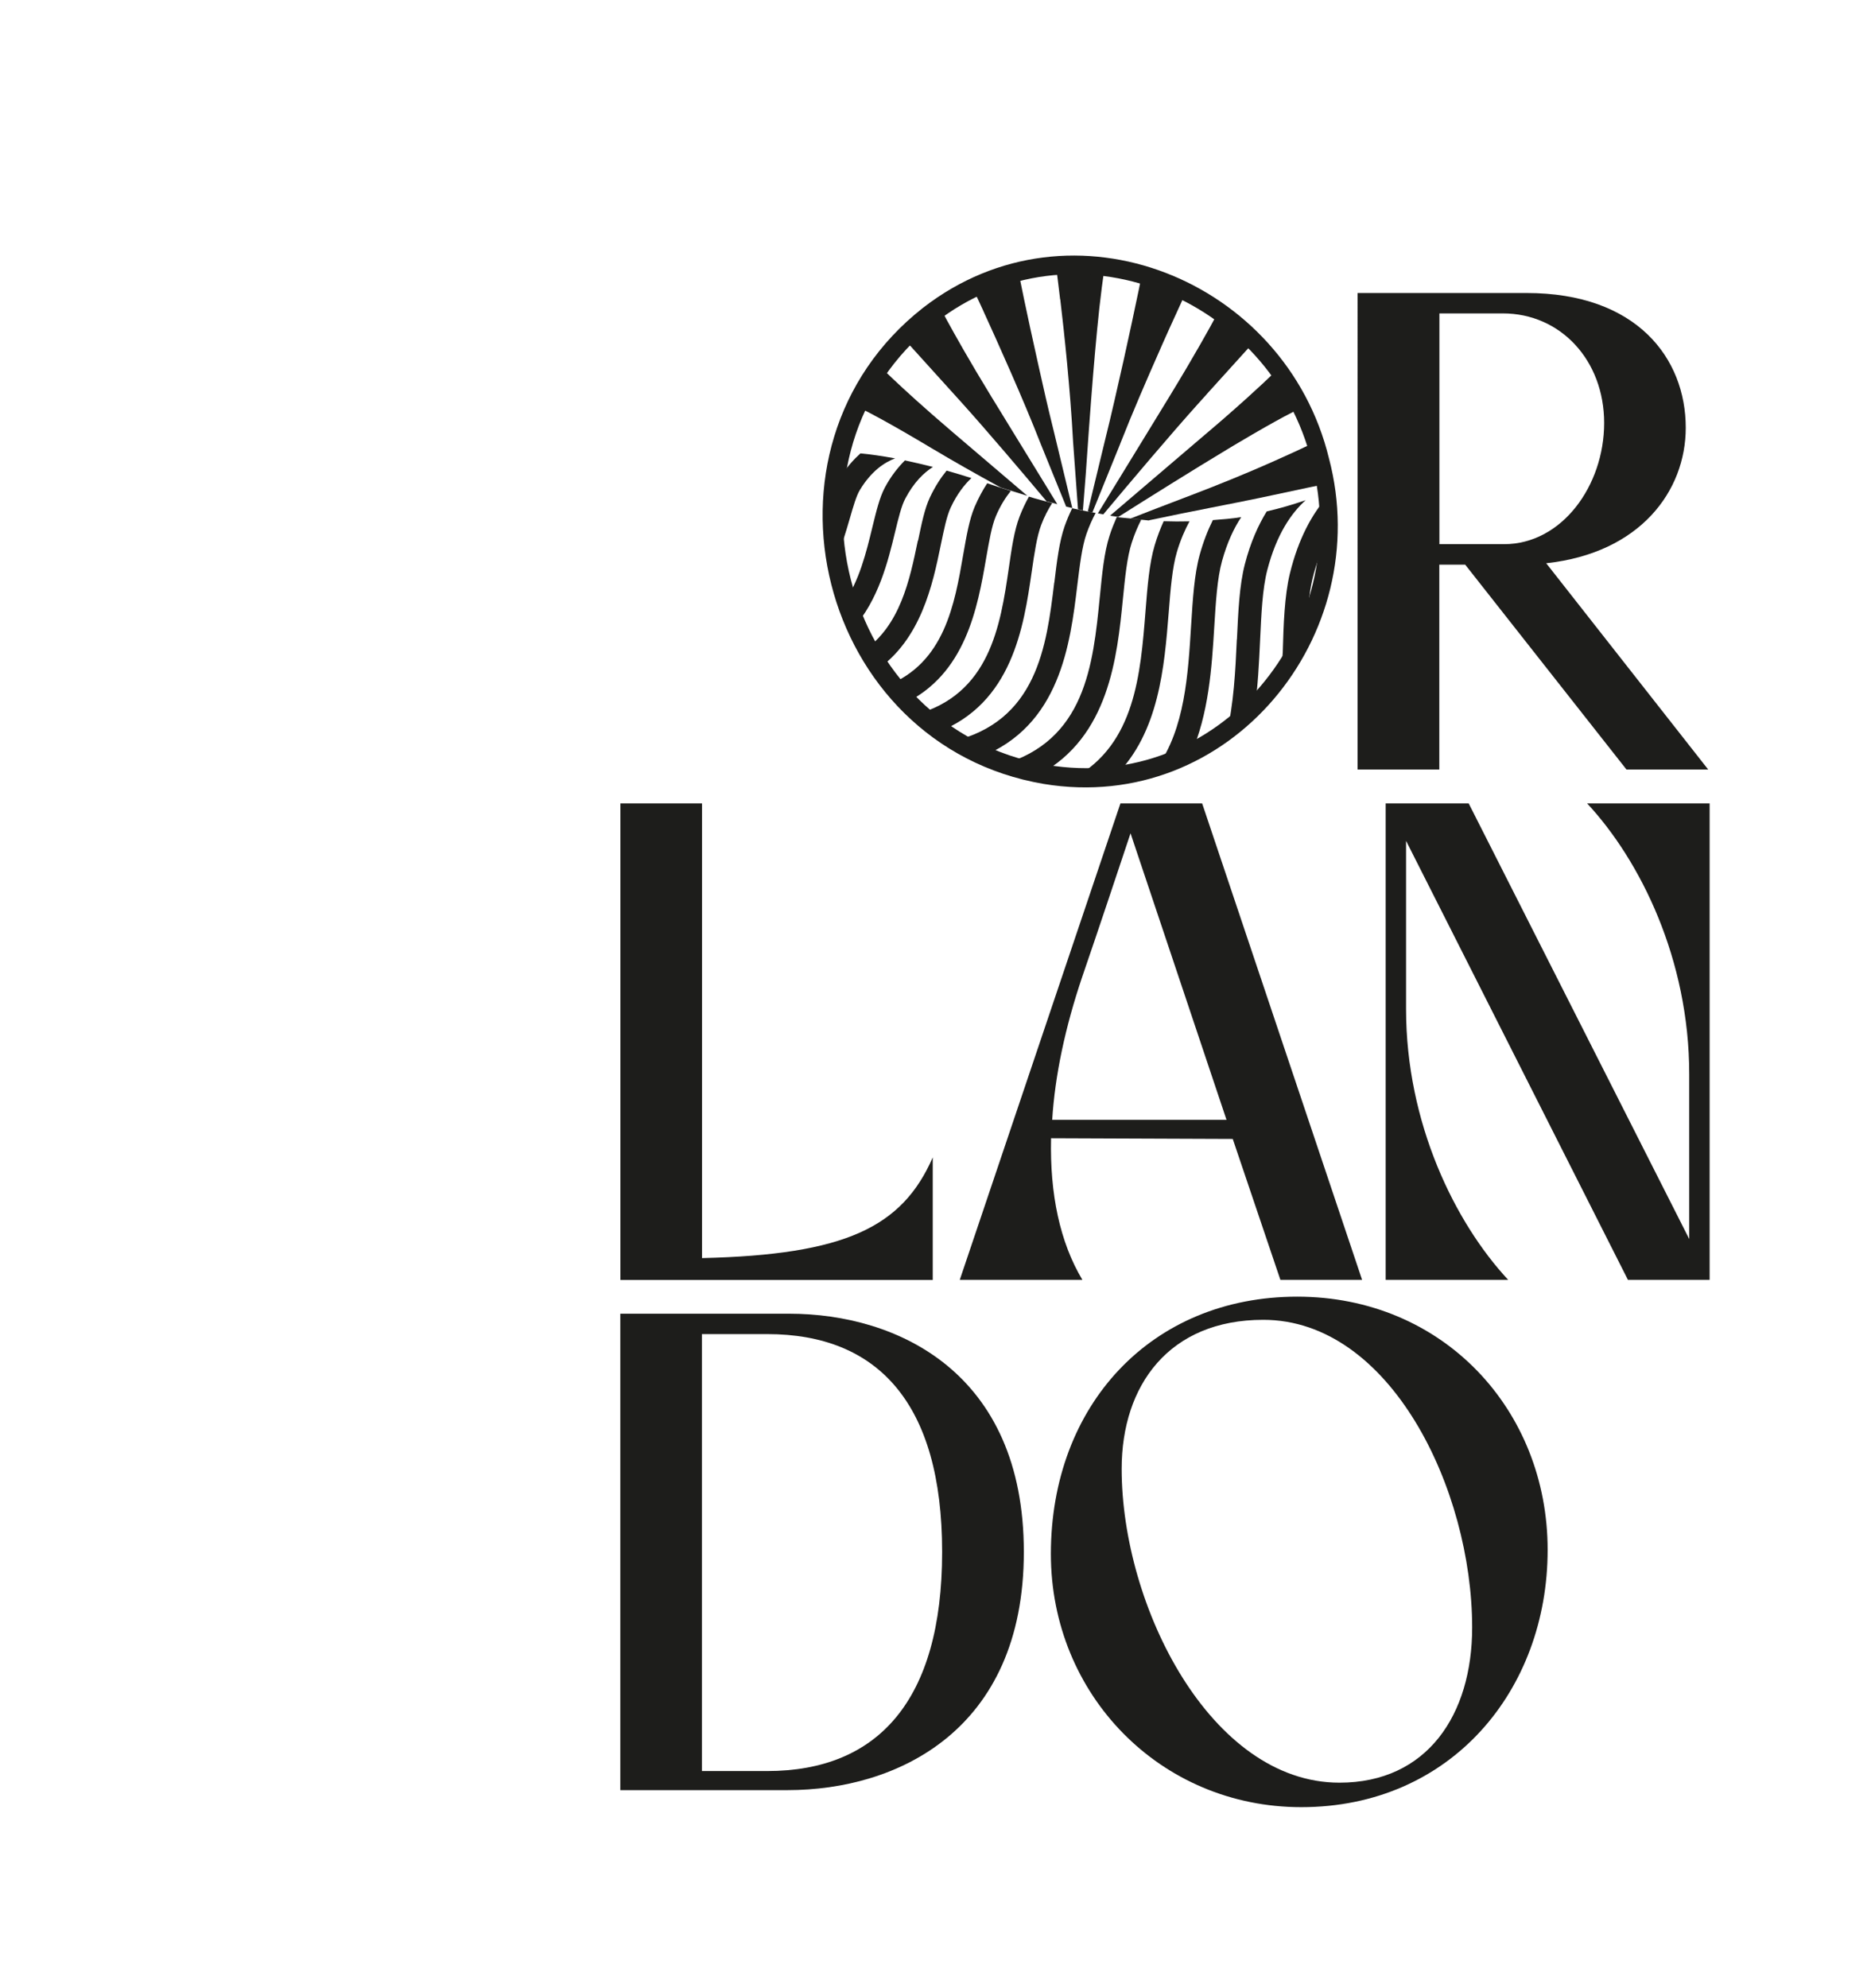 <?xml version="1.0" encoding="UTF-8"?>
<svg id="Livello_1" data-name="Livello 1" xmlns="http://www.w3.org/2000/svg" viewBox="0 0 183.42 194.88">
  <defs>
    <style>
      .cls-1 {
        fill: #1d1d1b;
      }
    </style>
  </defs>
  <g>
    <g>
      <path class="cls-1" d="M133.1,28.72h16.55c10.81,0,15.61,6.4,15.61,13.21,0,6.2-4.47,12.28-13.68,13.28l15.88,20.22h-8.01l-15.81-20.08h-2.54v20.08h-8.01V28.72ZM141.11,30.72v22.62h6.34c5.67,0,9.81-5.74,9.81-11.88s-4.27-10.74-9.94-10.74h-6.2Z"/>
      <path class="cls-1" d="M60.81,78.75h8.01v44.57c14.01-.33,19.61-3,22.62-9.87v12.01h-30.62v-46.7Z"/>
      <path class="cls-1" d="M94.09,125.45l15.75-46.7h8.01l15.68,46.7h-8.01l-4.67-13.81-17.81-.07c-.13,5.47.87,10.21,3.07,13.88h-12.01ZM120.24,109.77l-9.41-28.09c-1.2,3.6-3.27,9.81-4.74,14.08-1.67,4.94-2.67,9.67-2.94,14.01h17.08Z"/>
      <path class="cls-1" d="M135.84,78.75h8.14l21.62,42.7v-16.15c0-11.28-4.8-20.95-10.01-26.55h12.01v46.7h-8.01l-21.75-43.03v16.48c0,11.21,4.8,20.95,10.01,26.55h-12.01v-46.7Z"/>
      <path class="cls-1" d="M77.35,128.77c10.67,0,23.02,5.8,23.02,23.35s-12.48,23.35-23.15,23.35h-16.41v-46.7h16.55ZM68.81,130.77v42.83h6.4c10.81,0,17.15-6.87,17.15-21.48s-6.34-21.35-17.15-21.35h-6.4Z"/>
      <path class="cls-1" d="M103.02,152.32c0-14.61,9.87-25.22,24.15-25.22s24.55,11.07,24.55,24.82-9.47,25.22-24.15,25.22c-13.81,0-24.55-11.01-24.55-24.82ZM131.31,174.74c8.61,0,13.01-6.67,13.01-15.21,0-13.54-8.01-30.16-20.48-30.16-9.21,0-13.88,6.4-13.88,14.61,0,13.48,8.74,30.76,21.35,30.76Z"/>
    </g>
    <g>
      <path class="cls-1" d="M82.35,46.83c-.25.42-.47.93-.67,1.51-.11,1.02-.19,2.04-.19,3.11,0,1.31.13,2.58.31,3.83.65-1.53,1.1-3.06,1.48-4.36.36-1.25.67-2.33,1.02-2.9,1.13-1.86,2.41-2.7,3.45-3.09-1.32-.24-2.44-.4-3.4-.49-.68.62-1.36,1.36-1.99,2.4Z"/>
      <path class="cls-1" d="M85.53,51.64c-.61,2.53-1.3,5.33-2.85,7.54.26.84.58,1.65.92,2.45,2.53-2.82,3.46-6.63,4.14-9.45.34-1.4.63-2.6,1.01-3.31.84-1.59,1.81-2.53,2.71-3.1-.99-.25-1.9-.46-2.75-.64-.69.7-1.36,1.53-1.97,2.67-.51.96-.83,2.29-1.21,3.84Z"/>
      <path class="cls-1" d="M89.98,52.99c-.8,3.87-1.73,8.33-5.31,10.79.37.67.77,1.31,1.2,1.94,4.44-3.02,5.57-8.48,6.35-12.26.32-1.55.59-2.89.99-3.73.61-1.3,1.32-2.21,2.02-2.87-.85-.27-1.66-.51-2.43-.73-.58.71-1.14,1.57-1.64,2.63-.51,1.08-.81,2.55-1.16,4.24Z"/>
      <path class="cls-1" d="M94.43,54.35c-.84,4.86-1.83,10.64-7.48,12.85.5.63,1.04,1.23,1.6,1.8,6.12-2.85,7.29-9.46,8.12-14.26.3-1.71.55-3.18.96-4.15.44-1.04.94-1.81,1.46-2.47-.66-.21-1.32-.41-1.98-.64-.11-.04-.22-.07-.33-.11-.44.67-.86,1.44-1.24,2.33-.51,1.21-.79,2.81-1.11,4.65Z"/>
      <path class="cls-1" d="M98.89,55.73c-.82,5.63-1.87,12.36-9.2,14.33.69.62,1.41,1.2,2.16,1.74,7.39-2.82,8.51-10.36,9.29-15.74.27-1.87.51-3.49.93-4.6.32-.85.69-1.54,1.08-2.15-.76-.2-1.52-.39-2.28-.63-.33.59-.64,1.23-.92,1.96-.52,1.35-.77,3.08-1.06,5.09Z"/>
      <path class="cls-1" d="M103.35,57.11c-.75,6.18-1.66,13.66-10.11,15.59.92.56,1.87,1.07,2.86,1.51,7.83-3.05,8.82-11.11,9.51-16.83.24-1.95.46-3.8.9-5.05.27-.78.58-1.45.9-2.05-.11-.02-.22-.04-.32-.06h0c-.15-.02-.3-.05-.45-.08h0c-.51-.11-1.02-.2-1.53-.32-.26.54-.51,1.11-.74,1.76-.52,1.49-.75,3.36-1.01,5.53Z"/>
      <path class="cls-1" d="M107.82,58.49c-.66,6.71-1.43,14.17-9.69,16.49,1.21.41,2.48.71,3.77.93,6.83-3.7,7.62-11.54,8.18-17.19.21-2.11.41-4.11.86-5.5.28-.87.6-1.62.94-2.28-.37-.03-.73-.06-1.1-.1.01,0,.03-.01.04-.02-.45-.05-.89-.07-1.34-.14-.25.57-.5,1.17-.71,1.84-.53,1.63-.73,3.74-.95,5.98Z"/>
      <path class="cls-1" d="M112.3,59.88c-.49,6.21-1.03,13.03-6.97,16.35.24,0,.47.04.71.04,1.14,0,2.24-.09,3.31-.22,4.28-4.25,4.8-10.73,5.22-15.99.18-2.28.35-4.43.81-5.97.35-1.18.78-2.15,1.23-2.99-.84.02-1.69.02-2.53-.01-.32.71-.62,1.48-.88,2.35-.53,1.77-.71,4.04-.9,6.44Z"/>
      <path class="cls-1" d="M116.77,61.28c-.3,4.88-.62,10.12-3.34,13.96,1.15-.34,2.24-.76,3.29-1.25,1.78-3.97,2.08-8.6,2.32-12.56.15-2.44.29-4.75.76-6.44.5-1.81,1.16-3.21,1.88-4.3-.93.15-1.86.22-2.78.29-.49.98-.93,2.1-1.29,3.4-.53,1.92-.68,4.34-.84,6.91Z"/>
      <path class="cls-1" d="M121.25,62.68c-.14,3.08-.3,6.3-1,9.26.98-.7,1.89-1.5,2.74-2.34.33-2.33.44-4.67.54-6.82.12-2.61.23-5.08.71-6.92.91-3.5,2.36-5.58,3.76-6.83-1.29.44-2.56.81-3.82,1.1-.83,1.35-1.59,3.03-2.14,5.16-.54,2.07-.65,4.65-.78,7.38Z"/>
      <path class="cls-1" d="M125.74,64.06c-.02.77-.05,1.55-.08,2.33.96-1.39,1.77-2.9,2.44-4.51.08-1.92.22-3.69.56-5.12.39-1.6.9-2.93,1.46-4.02.03-.56.07-1.11.07-1.68,0-.78-.06-1.55-.13-2.31-1.42,1.64-2.76,4-3.61,7.47-.53,2.21-.62,4.95-.7,7.84Z"/>
      <path class="cls-1" d="M103.94,29.34c.39,3.28.98,8.77,1.26,14l.48,6.58c.16.04.32.07.48.11l.28-3.54c.09-1.38.2-2.88.31-4.41.07-.97.14-1.95.22-2.94.24-3.12.51-6.24.8-8.92.16-1.44.33-2.76.5-3.86,0,0,0,0,0,0,0,0,0-.02,0-.03,0,0-.98-.09-2.28-.09-.01,0-.03,0-.05,0-.26,0-.53,0-.81.01-.26,0-.53.02-.79.04-.26.02-.52.04-.78.06,0,0,0,0,0,0,0,0,.02.14.05.4.06.48.18,1.4.32,2.6Z"/>
      <path class="cls-1" d="M89.46,34.14s.04.05.06.07c.86.95,2.34,2.58,4.74,5.24,2.45,2.72,5.85,6.72,8.34,9.69.35.1.7.19,1.05.28-1.36-2.22-3.13-5.11-4.75-7.74-.32-.52-.65-1.05-.96-1.57-.26-.42-.51-.83-.75-1.22-2.13-3.48-3.59-6.09-4.37-7.52-.43-.79-.66-1.24-.66-1.24-.34.22-.65.48-.98.72-.75.58-1.43,1.16-1.91,1.59-.45.4-.74.68-.74.68,0,0,.2.22.68.75.07.08.17.18.25.27Z"/>
      <path class="cls-1" d="M112.64,51c3.92-.84,8.63-1.72,10.88-2.2.03,0,.07-.02.1-.02,4.06-.87,5.82-1.24,6.25-1.32.07-.01.12-.02.12-.02,0,0-.06-.38-.18-.96-.11-.57-.27-1.33-.48-2.14-.09-.35-.18-.71-.29-1.06l-.1.05c-.38.19-2.82,1.37-6.32,2.86-1.18.5-2.47,1.03-3.84,1.57-2.57,1.01-5.23,1.99-7.95,3.07.35.04.71.08,1.06.11.25.02.5.06.75.08Z"/>
      <path class="cls-1" d="M111.89,50.93c.25.02.5.05.75.07,0,0,0,0,0,0-.25-.02-.5-.05-.75-.08,0,0,0,0,0,0Z"/>
      <path class="cls-1" d="M111.89,50.93s0,0,0,0c-.35-.03-.71-.07-1.06-.11-.01,0-.03.01-.04.02.36.04.73.07,1.1.1Z"/>
      <path class="cls-1" d="M118.51,42.28c-3.45,2.94-7.19,6.13-9.69,8.27.27.04.54.08.81.12,3.02-1.91,7.32-4.6,10.61-6.58.42-.26.79-.47,1.17-.7,3.99-2.37,5.78-3.24,6.18-3.42.06-.03.09-.04.09-.04,0,0-.41-.85-1.07-1.94-.01-.02-.02-.04-.04-.06-.38-.63-.79-1.23-1.23-1.82,0,0-.04.04-.06.06-.27.27-1.86,1.85-5.22,4.78-.49.42-1,.87-1.56,1.34Z"/>
      <path class="cls-1" d="M108.15,50.43s0,0,0,0c-.18-.03-.35-.07-.53-.1,0,0,0,0,0,0,.18.03.35.07.53.1Z"/>
      <path class="cls-1" d="M117.57,39.45c.14-.16.25-.28.38-.42.17-.19.33-.36.48-.54,1.6-1.77,2.71-3,3.42-3.78.71-.78,1.05-1.15,1.15-1.27.03-.03.05-.05.05-.05,0,0-.46-.45-1.16-1.06-.3-.26-.63-.54-1-.84-.46-.36-.91-.72-1.39-1.05,0,0-.02.04-.03.05-.1.2-1.11,2.13-3.11,5.52-.52.87-1.08,1.82-1.73,2.88-.52.84-1.08,1.77-1.67,2.73-.51.84-1.02,1.67-1.53,2.5-1.4,2.28-2.77,4.51-3.8,6.2.18.03.35.07.53.1,2.51-3,6.58-7.83,9.41-10.97Z"/>
      <path class="cls-1" d="M109.82,43.49c1.15-2.93,2.64-6.38,3.9-9.22.08-.18.16-.37.24-.55.23-.51.44-.98.64-1.43.94-2.07,1.6-3.5,1.67-3.64,0,0,.02-.03.02-.03,0,0-1.21-.84-4.38-1.59,0,0,0,.02,0,.02,0,.05-.35,1.78-.96,4.61-.22,1.03-.49,2.24-.77,3.53-.61,2.7-1.21,5.4-1.88,8.08l-1.66,6.87c.15.03.3.06.45.09l2.73-6.73Z"/>
      <path class="cls-1" d="M107.08,50.23h0c-.15-.04-.3-.06-.45-.09h0c.15.04.3.06.45.09Z"/>
      <path class="cls-1" d="M96.39,30.46c1.38,3.01,3.92,8.66,5.63,13.04l2.5,6.16c.2.05.4.09.6.14l-1.78-7.39c-.04-.18-.08-.35-.13-.53-.49-1.97-.94-3.96-1.38-5.94-.32-1.42-.6-2.71-.85-3.85-.23-1.06-.43-2-.59-2.77-.32-1.53-.5-2.44-.5-2.44-.88.21-1.58.41-2.18.6-.06.02-.11.03-.17.05-.1.03-.22.07-.31.1-.3.1-.59.2-.88.32-.63.25-.93.41-.93.41,0,0,.29.63.77,1.66.07.14.13.29.21.45Z"/>
      <path class="cls-1" d="M91.59,44.09s0,0,.01,0c1.45.88,4.21,2.45,6.51,3.7.86.27,1.73.54,2.6.81-2.24-1.91-4.89-4.17-7.4-6.31-2.75-2.35-4.63-4.07-5.77-5.15-.86-.81-1.3-1.25-1.3-1.25-.14.18-.27.37-.39.55-.05.07-.09.13-.14.2-.16.23-.3.47-.44.7-.27.44-.51.9-.75,1.36-.34.67-.54,1.14-.54,1.14,0,0,.74.33,2.44,1.26,1.2.66,2.87,1.61,5.17,2.99Z"/>
    </g>
  </g>
  <path class="cls-1" d="M130.28,44.92c4.6,17.42-9.75,34.94-27.97,31.92-22.11-3.77-29.46-32.83-11.82-46.67,14.59-11.32,35.53-2.75,39.79,14.75h0ZM128.61,45.34c-3.98-16.25-23.45-24.25-36.97-13.68-16.23,12.81-9.39,39.77,10.98,43.31,16.93,2.85,30.21-13.44,25.99-29.63h0Z"/>
</svg>